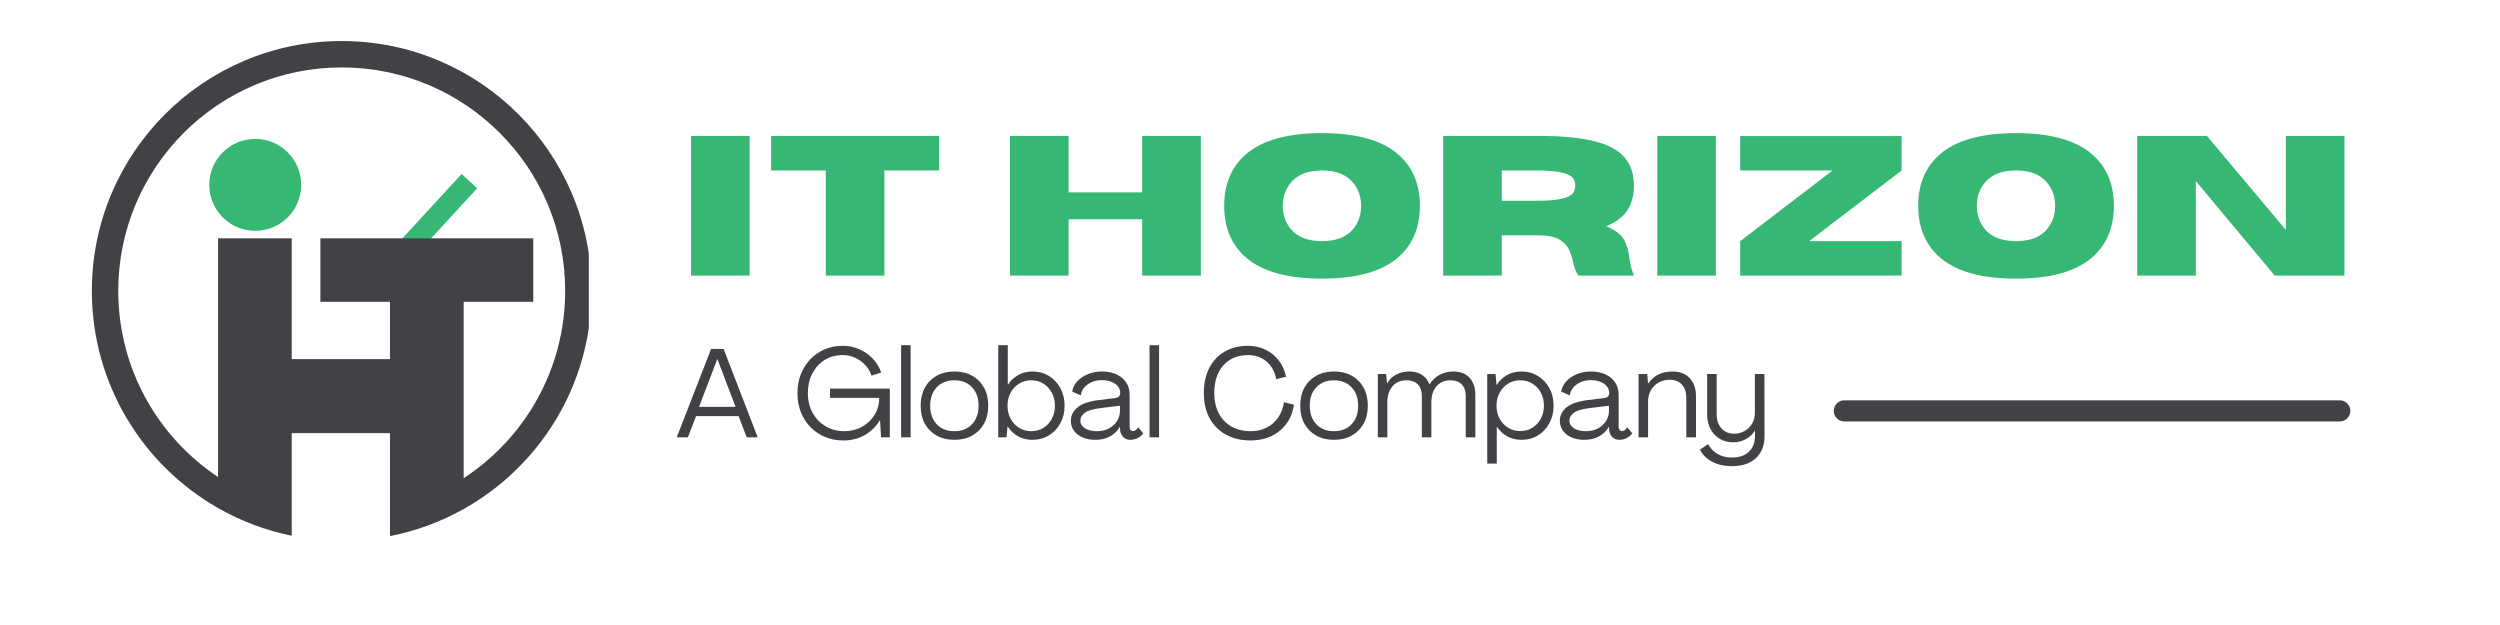 <svg xmlns="http://www.w3.org/2000/svg" xmlns:xlink="http://www.w3.org/1999/xlink" width="1000" zoomAndPan="magnify" viewBox="0 0 750 187.5" height="250" preserveAspectRatio="xMidYMid meet" version="1.0"><defs><g/><clipPath id="eac7366776"><path d="M 27.555 12.309 L 176.641 12.309 L 176.641 160.828 L 27.555 160.828 Z M 27.555 12.309 " clip-rule="nonzero"/></clipPath><clipPath id="85fa74900b"><path d="M 62.781 41.676 L 90.355 41.676 L 90.355 69.25 L 62.781 69.25 Z M 62.781 41.676 " clip-rule="nonzero"/></clipPath><clipPath id="a6018e0664"><path d="M 76.566 41.676 C 68.953 41.676 62.781 47.848 62.781 55.461 C 62.781 63.078 68.953 69.25 76.566 69.25 C 84.184 69.25 90.355 63.078 90.355 55.461 C 90.355 47.848 84.184 41.676 76.566 41.676 Z M 76.566 41.676 " clip-rule="nonzero"/></clipPath></defs><path stroke-linecap="round" transform="matrix(3.172, 0, 0, 3.172, 550.139, 120.092)" fill="none" stroke-linejoin="miter" d="M 0.999 1.001 L 47.85 1.001 " stroke="#414246" stroke-width="2" stroke-opacity="1" stroke-miterlimit="4"/><path stroke-linecap="butt" transform="matrix(2.147, -2.335, 2.335, 2.147, 109.31, 83.917)" fill="none" stroke-linejoin="miter" d="M -0 1 L 13.588 0.999 " stroke="#36b774" stroke-width="2" stroke-opacity="1" stroke-miterlimit="4"/><path fill="#414246" d="M 63.879 54.93 C 63.879 61.879 69.516 67.516 76.469 67.516 C 83.418 67.516 89.055 61.879 89.055 54.93 C 89.055 47.977 83.418 42.34 76.469 42.34 C 69.516 42.34 63.879 47.977 63.879 54.93 " fill-opacity="1" fill-rule="nonzero"/><g clip-path="url(#eac7366776)"><path fill="#414246" d="M 102.516 12.309 C 61.117 12.309 27.555 45.867 27.555 87.266 C 27.555 115.168 42.801 139.508 65.414 152.414 C 72.191 156.281 79.633 159.125 87.52 160.727 L 87.52 71.508 L 65.414 71.508 L 65.414 143.105 C 47.371 131.094 35.48 110.57 35.48 87.266 C 35.48 50.246 65.492 20.23 102.516 20.23 C 139.539 20.23 169.551 50.246 169.551 87.266 C 169.551 110.793 157.434 131.484 139.098 143.449 L 139.098 90.543 L 159.977 90.543 L 159.977 71.508 L 96.117 71.508 L 96.117 90.543 L 116.992 90.543 L 116.992 160.828 C 124.875 159.285 132.312 156.512 139.098 152.711 C 161.996 139.883 177.477 115.383 177.477 87.266 C 177.477 45.867 143.914 12.309 102.516 12.309 " fill-opacity="1" fill-rule="nonzero"/></g><path stroke-linecap="butt" transform="matrix(3.172, 0, 0, 3.172, 69.652, 107.736)" fill="none" stroke-linejoin="miter" d="M 0 3.501 L 20.737 3.501 " stroke="#414246" stroke-width="7" stroke-opacity="1" stroke-miterlimit="4"/><g clip-path="url(#85fa74900b)"><g clip-path="url(#a6018e0664)"><path fill="#36b774" d="M 62.781 41.676 L 90.355 41.676 L 90.355 69.25 L 62.781 69.25 Z M 62.781 41.676 " fill-opacity="1" fill-rule="nonzero"/></g></g><g fill="#36b774" fill-opacity="1"><g transform="translate(202.644, 82.685)"><g><path d="M 22.25 0 L 4.672 0 L 4.672 -41.906 L 22.25 -41.906 Z M 22.25 0 "/></g></g></g><g fill="#36b774" fill-opacity="1"><g transform="translate(229.572, 82.685)"><g><path d="M 35.75 0 L 18.172 0 L 18.172 -31.547 L 1.75 -31.547 L 1.75 -41.906 L 52.156 -41.906 L 52.156 -31.547 L 35.75 -31.547 Z M 35.75 0 "/></g></g></g><g fill="#36b774" fill-opacity="1"><g transform="translate(283.486, 82.685)"><g/></g></g><g fill="#36b774" fill-opacity="1"><g transform="translate(298.322, 82.685)"><g><path d="M 61.922 0 L 44.328 0 L 44.328 -16.906 L 22.25 -16.906 L 22.25 0 L 4.672 0 L 4.672 -41.906 L 22.25 -41.906 L 22.25 -24.969 L 44.328 -24.969 L 44.328 -41.906 L 61.922 -41.906 Z M 61.922 0 "/></g></g></g><g fill="#36b774" fill-opacity="1"><g transform="translate(364.911, 82.685)"><g><path d="M 31.688 0.906 C 21.332 0.906 13.707 -1.223 8.812 -5.484 C 4.5 -9.266 2.344 -14.414 2.344 -20.938 C 2.344 -27.438 4.5 -32.578 8.812 -36.359 C 13.707 -40.617 21.332 -42.75 31.688 -42.75 C 42.039 -42.75 49.664 -40.617 54.562 -36.359 C 58.883 -32.578 61.047 -27.438 61.047 -20.938 C 61.047 -14.414 58.883 -9.266 54.562 -5.484 C 49.664 -1.223 42.039 0.906 31.688 0.906 Z M 31.688 -10.344 C 35.926 -10.344 39.039 -11.555 41.031 -13.984 C 42.625 -15.953 43.422 -18.27 43.422 -20.938 C 43.422 -23.602 42.625 -25.91 41.031 -27.859 C 39.039 -30.316 35.926 -31.547 31.688 -31.547 C 27.445 -31.547 24.32 -30.316 22.312 -27.859 C 20.719 -25.91 19.922 -23.602 19.922 -20.938 C 19.922 -18.27 20.719 -15.953 22.312 -13.984 C 24.32 -11.555 27.445 -10.344 31.688 -10.344 Z M 31.688 -10.344 "/></g></g></g><g fill="#36b774" fill-opacity="1"><g transform="translate(428.287, 82.685)"><g><path d="M 61.891 0 L 45.266 0 C 44.504 -1.051 43.969 -2.395 43.656 -4.031 C 43.383 -5.289 42.977 -6.531 42.438 -7.75 C 41.895 -8.969 40.953 -9.977 39.609 -10.781 C 38.273 -11.594 36.297 -12.031 33.672 -12.094 L 22.25 -12.094 L 22.25 0 L 4.672 0 L 4.672 -41.906 L 33.266 -41.906 C 40.098 -41.906 45.613 -41.395 49.812 -40.375 C 54.008 -39.352 57.07 -37.742 59 -35.547 C 60.926 -33.359 61.891 -30.504 61.891 -26.984 C 61.891 -24.047 61.223 -21.57 59.891 -19.562 C 58.555 -17.562 56.445 -15.977 53.562 -14.812 C 56.344 -13.656 58.145 -12.273 58.969 -10.672 C 59.801 -9.066 60.316 -7.301 60.516 -5.375 C 60.711 -3.656 61.172 -1.863 61.891 0 Z M 22.25 -22.438 L 32.297 -22.453 C 35.098 -22.453 37.305 -22.578 38.922 -22.828 C 40.547 -23.086 41.738 -23.438 42.5 -23.875 C 43.27 -24.312 43.758 -24.797 43.969 -25.328 C 44.188 -25.867 44.297 -26.422 44.297 -26.984 C 44.297 -27.547 44.188 -28.098 43.969 -28.641 C 43.758 -29.191 43.27 -29.688 42.5 -30.125 C 41.738 -30.562 40.547 -30.906 38.922 -31.156 C 37.305 -31.414 35.098 -31.547 32.297 -31.547 L 22.25 -31.547 Z M 22.25 -22.438 "/></g></g></g><g fill="#36b774" fill-opacity="1"><g transform="translate(492.511, 82.685)"><g><path d="M 22.25 0 L 4.672 0 L 4.672 -41.906 L 22.25 -41.906 Z M 22.25 0 "/></g></g></g><g fill="#36b774" fill-opacity="1"><g transform="translate(519.438, 82.685)"><g><path d="M 51.047 0 L 2.625 0 L 2.625 -10.344 L 30.344 -31.547 L 2.625 -31.547 L 2.625 -41.875 L 51.047 -41.875 L 51.047 -31.547 L 23.312 -10.344 L 51.047 -10.344 Z M 51.047 0 "/></g></g></g><g fill="#36b774" fill-opacity="1"><g transform="translate(573.118, 82.685)"><g><path d="M 31.688 0.906 C 21.332 0.906 13.707 -1.223 8.812 -5.484 C 4.5 -9.266 2.344 -14.414 2.344 -20.938 C 2.344 -27.438 4.5 -32.578 8.812 -36.359 C 13.707 -40.617 21.332 -42.75 31.688 -42.75 C 42.039 -42.75 49.664 -40.617 54.562 -36.359 C 58.883 -32.578 61.047 -27.438 61.047 -20.938 C 61.047 -14.414 58.883 -9.266 54.562 -5.484 C 49.664 -1.223 42.039 0.906 31.688 0.906 Z M 31.688 -10.344 C 35.926 -10.344 39.039 -11.555 41.031 -13.984 C 42.625 -15.953 43.422 -18.27 43.422 -20.938 C 43.422 -23.602 42.625 -25.91 41.031 -27.859 C 39.039 -30.316 35.926 -31.547 31.688 -31.547 C 27.445 -31.547 24.32 -30.316 22.312 -27.859 C 20.719 -25.91 19.922 -23.602 19.922 -20.938 C 19.922 -18.27 20.719 -15.953 22.312 -13.984 C 24.32 -11.555 27.445 -10.344 31.688 -10.344 Z M 31.688 -10.344 "/></g></g></g><g fill="#36b774" fill-opacity="1"><g transform="translate(636.495, 82.685)"><g><path d="M 66.844 0 L 45.938 0 L 22.25 -28.359 L 22.25 0 L 4.672 0 L 4.672 -41.906 L 25.578 -41.906 L 49.266 -13.703 L 49.266 -41.906 L 66.844 -41.906 Z M 66.844 0 "/></g></g></g><g fill="#414246" fill-opacity="1"><g transform="translate(202.644, 131.198)"><g><path d="M 0.375 0 L 10.688 -26.516 L 14.438 -26.516 L 24.672 0 L 21.359 0 L 18.953 -6.359 L 6.172 -6.359 L 3.719 0 Z M 7.078 -9.141 L 18.016 -9.141 L 12.594 -23.438 L 12.531 -23.438 Z M 7.078 -9.141 "/></g></g></g><g fill="#414246" fill-opacity="1"><g transform="translate(227.69, 131.198)"><g/></g></g><g fill="#414246" fill-opacity="1"><g transform="translate(237.918, 131.198)"><g><path d="M 15.125 0.938 C 13.113 0.938 11.27 0.586 9.594 -0.109 C 7.914 -0.816 6.453 -1.805 5.203 -3.078 C 3.961 -4.359 3.004 -5.859 2.328 -7.578 C 1.648 -9.297 1.312 -11.18 1.312 -13.234 C 1.312 -15.297 1.648 -17.191 2.328 -18.922 C 3.004 -20.648 3.953 -22.148 5.172 -23.422 C 6.391 -24.703 7.82 -25.691 9.469 -26.391 C 11.125 -27.098 12.945 -27.453 14.938 -27.453 C 16.688 -27.453 18.336 -27.109 19.891 -26.422 C 21.453 -25.734 22.801 -24.785 23.938 -23.578 C 25.082 -22.379 25.914 -21 26.438 -19.438 L 23.547 -18.5 C 23.141 -19.707 22.504 -20.773 21.641 -21.703 C 20.773 -22.629 19.766 -23.352 18.609 -23.875 C 17.461 -24.406 16.223 -24.672 14.891 -24.672 C 12.859 -24.672 11.055 -24.18 9.484 -23.203 C 7.922 -22.223 6.688 -20.875 5.781 -19.156 C 4.883 -17.438 4.438 -15.461 4.438 -13.234 C 4.438 -11.055 4.906 -9.109 5.844 -7.391 C 6.789 -5.672 8.086 -4.316 9.734 -3.328 C 11.391 -2.336 13.27 -1.844 15.375 -1.844 C 17.332 -1.844 19.098 -2.281 20.672 -3.156 C 22.254 -4.031 23.508 -5.219 24.438 -6.719 C 25.375 -8.227 25.844 -9.938 25.844 -11.844 L 11.094 -11.844 L 11.094 -14.625 L 29.031 -14.625 L 29.031 0 L 26.406 0 L 26.094 -5.109 L 26.062 -5.109 C 24.906 -3.234 23.383 -1.754 21.5 -0.672 C 19.625 0.398 17.5 0.938 15.125 0.938 Z M 15.125 0.938 "/></g></g></g><g fill="#414246" fill-opacity="1"><g transform="translate(268.454, 131.198)"><g><path d="M 1.875 0 L 1.875 -27.641 L 4.734 -27.641 L 4.734 0 Z M 1.875 0 "/></g></g></g><g fill="#414246" fill-opacity="1"><g transform="translate(275.073, 131.198)"><g><path d="M 11.25 0.75 C 9.219 0.75 7.441 0.32 5.922 -0.531 C 4.398 -1.383 3.219 -2.57 2.375 -4.094 C 1.539 -5.625 1.125 -7.422 1.125 -9.484 C 1.125 -11.555 1.539 -13.359 2.375 -14.891 C 3.219 -16.422 4.398 -17.613 5.922 -18.469 C 7.441 -19.32 9.219 -19.75 11.25 -19.75 C 13.301 -19.75 15.082 -19.32 16.594 -18.469 C 18.113 -17.613 19.297 -16.422 20.141 -14.891 C 20.984 -13.359 21.406 -11.555 21.406 -9.484 C 21.406 -7.422 20.984 -5.625 20.141 -4.094 C 19.297 -2.57 18.113 -1.383 16.594 -0.531 C 15.082 0.32 13.301 0.75 11.25 0.75 Z M 11.25 -1.844 C 13.457 -1.844 15.219 -2.535 16.531 -3.922 C 17.844 -5.316 18.5 -7.172 18.5 -9.484 C 18.5 -11.785 17.844 -13.629 16.531 -15.016 C 15.219 -16.41 13.457 -17.109 11.25 -17.109 C 9.039 -17.109 7.273 -16.41 5.953 -15.016 C 4.641 -13.629 3.984 -11.785 3.984 -9.484 C 3.984 -7.172 4.641 -5.316 5.953 -3.922 C 7.273 -2.535 9.039 -1.844 11.25 -1.844 Z M 11.25 -1.844 "/></g></g></g><g fill="#414246" fill-opacity="1"><g transform="translate(297.598, 131.198)"><g><path d="M 12.109 0.75 C 10.504 0.75 9.066 0.395 7.797 -0.312 C 6.535 -1.031 5.504 -2.016 4.703 -3.266 L 4.656 -3.266 L 4.359 0 L 1.875 0 L 1.875 -27.641 L 4.734 -27.641 L 4.734 -15.797 L 4.781 -15.797 C 5.602 -17.047 6.641 -18.016 7.891 -18.703 C 9.148 -19.398 10.566 -19.75 12.141 -19.75 C 14.004 -19.75 15.656 -19.301 17.094 -18.406 C 18.531 -17.52 19.672 -16.305 20.516 -14.766 C 21.359 -13.223 21.781 -11.461 21.781 -9.484 C 21.781 -7.523 21.359 -5.773 20.516 -4.234 C 19.672 -2.691 18.52 -1.473 17.062 -0.578 C 15.613 0.305 13.961 0.75 12.109 0.75 Z M 11.766 -1.844 C 13.148 -1.844 14.375 -2.176 15.438 -2.844 C 16.5 -3.508 17.336 -4.414 17.953 -5.562 C 18.566 -6.719 18.875 -8.023 18.875 -9.484 C 18.875 -10.93 18.566 -12.223 17.953 -13.359 C 17.336 -14.504 16.5 -15.414 15.438 -16.094 C 14.375 -16.77 13.148 -17.109 11.766 -17.109 C 10.41 -17.109 9.191 -16.77 8.109 -16.094 C 7.035 -15.414 6.191 -14.504 5.578 -13.359 C 4.961 -12.223 4.656 -10.93 4.656 -9.484 C 4.656 -8.047 4.961 -6.75 5.578 -5.594 C 6.191 -4.445 7.035 -3.535 8.109 -2.859 C 9.191 -2.18 10.41 -1.844 11.766 -1.844 Z M 11.766 -1.844 "/></g></g></g><g fill="#414246" fill-opacity="1"><g transform="translate(320.5, 131.198)"><g><path d="M 8.094 0.75 C 6.656 0.75 5.383 0.508 4.281 0.031 C 3.176 -0.438 2.312 -1.102 1.688 -1.969 C 1.062 -2.832 0.75 -3.832 0.75 -4.969 C 0.75 -6.5 1.406 -7.828 2.719 -8.953 C 4.039 -10.078 6.242 -10.828 9.328 -11.203 L 14.031 -11.766 C 14.508 -11.816 14.883 -11.973 15.156 -12.234 C 15.426 -12.504 15.562 -12.836 15.562 -13.234 C 15.562 -14.41 15.047 -15.359 14.016 -16.078 C 12.992 -16.797 11.656 -17.156 10 -17.156 C 8.82 -17.156 7.77 -16.93 6.844 -16.484 C 5.914 -16.047 5.18 -15.477 4.641 -14.781 C 4.109 -14.082 3.816 -13.352 3.766 -12.594 L 1.172 -13.688 C 1.297 -14.738 1.75 -15.723 2.531 -16.641 C 3.32 -17.555 4.375 -18.301 5.688 -18.875 C 7.008 -19.457 8.484 -19.75 10.109 -19.75 C 11.742 -19.75 13.18 -19.461 14.422 -18.891 C 15.66 -18.328 16.629 -17.523 17.328 -16.484 C 18.035 -15.453 18.391 -14.219 18.391 -12.781 L 18.391 -3.156 C 18.391 -2.781 18.484 -2.473 18.672 -2.234 C 18.859 -1.992 19.102 -1.875 19.406 -1.875 C 19.977 -1.875 20.492 -2.254 20.953 -3.016 L 22.484 -1.203 C 22.086 -0.629 21.531 -0.16 20.812 0.203 C 20.102 0.566 19.383 0.75 18.656 0.75 C 17.727 0.75 16.988 0.457 16.438 -0.125 C 15.883 -0.719 15.582 -1.441 15.531 -2.297 L 15.5 -3.156 L 15.453 -3.156 C 14.773 -1.957 13.801 -1.004 12.531 -0.297 C 11.27 0.398 9.789 0.75 8.094 0.75 Z M 8.578 -1.844 C 9.898 -1.844 11.082 -2.109 12.125 -2.641 C 13.164 -3.18 13.988 -3.922 14.594 -4.859 C 15.195 -5.805 15.5 -6.895 15.5 -8.125 L 15.5 -9.484 L 9.625 -8.766 C 7.344 -8.484 5.77 -8.004 4.906 -7.328 C 4.039 -6.648 3.609 -5.875 3.609 -5 C 3.609 -4.051 4.07 -3.285 5 -2.703 C 5.926 -2.129 7.117 -1.844 8.578 -1.844 Z M 8.578 -1.844 "/></g></g></g><g fill="#414246" fill-opacity="1"><g transform="translate(342.988, 131.198)"><g><path d="M 1.875 0 L 1.875 -27.641 L 4.734 -27.641 L 4.734 0 Z M 1.875 0 "/></g></g></g><g fill="#414246" fill-opacity="1"><g transform="translate(349.607, 131.198)"><g/></g></g><g fill="#414246" fill-opacity="1"><g transform="translate(359.836, 131.198)"><g><path d="M 15.375 0.938 C 12.52 0.938 10.039 0.352 7.938 -0.812 C 5.832 -1.977 4.203 -3.617 3.047 -5.734 C 1.891 -7.848 1.312 -10.348 1.312 -13.234 C 1.312 -16.141 1.848 -18.648 2.922 -20.766 C 4.004 -22.891 5.535 -24.535 7.516 -25.703 C 9.504 -26.867 11.852 -27.453 14.562 -27.453 C 16.488 -27.453 18.234 -27.066 19.797 -26.297 C 21.367 -25.535 22.691 -24.469 23.766 -23.094 C 24.848 -21.719 25.586 -20.078 25.984 -18.172 L 23.016 -17.453 C 22.617 -19.68 21.656 -21.441 20.125 -22.734 C 18.594 -24.023 16.738 -24.672 14.562 -24.672 C 12.5 -24.672 10.707 -24.207 9.188 -23.281 C 7.676 -22.352 6.504 -21.031 5.672 -19.312 C 4.848 -17.594 4.438 -15.566 4.438 -13.234 C 4.457 -10.93 4.91 -8.922 5.797 -7.203 C 6.691 -5.484 7.961 -4.16 9.609 -3.234 C 11.254 -2.305 13.176 -1.844 15.375 -1.844 C 17.156 -1.844 18.75 -2.195 20.156 -2.906 C 21.562 -3.625 22.711 -4.633 23.609 -5.938 C 24.516 -7.238 25.094 -8.77 25.344 -10.531 L 28.359 -9.781 C 28.035 -7.594 27.281 -5.695 26.094 -4.094 C 24.914 -2.488 23.41 -1.25 21.578 -0.375 C 19.754 0.5 17.688 0.938 15.375 0.938 Z M 15.375 0.938 "/></g></g></g><g fill="#414246" fill-opacity="1"><g transform="translate(388.942, 131.198)"><g><path d="M 11.25 0.75 C 9.219 0.75 7.441 0.32 5.922 -0.531 C 4.398 -1.383 3.219 -2.57 2.375 -4.094 C 1.539 -5.625 1.125 -7.422 1.125 -9.484 C 1.125 -11.555 1.539 -13.359 2.375 -14.891 C 3.219 -16.422 4.398 -17.613 5.922 -18.469 C 7.441 -19.32 9.219 -19.75 11.25 -19.75 C 13.301 -19.75 15.082 -19.32 16.594 -18.469 C 18.113 -17.613 19.297 -16.422 20.141 -14.891 C 20.984 -13.359 21.406 -11.555 21.406 -9.484 C 21.406 -7.422 20.984 -5.625 20.141 -4.094 C 19.297 -2.57 18.113 -1.383 16.594 -0.531 C 15.082 0.32 13.301 0.75 11.25 0.75 Z M 11.25 -1.844 C 13.457 -1.844 15.219 -2.535 16.531 -3.922 C 17.844 -5.316 18.5 -7.172 18.5 -9.484 C 18.5 -11.785 17.844 -13.629 16.531 -15.016 C 15.219 -16.41 13.457 -17.109 11.25 -17.109 C 9.039 -17.109 7.273 -16.41 5.953 -15.016 C 4.641 -13.629 3.984 -11.785 3.984 -9.484 C 3.984 -7.172 4.641 -5.316 5.953 -3.922 C 7.273 -2.535 9.039 -1.844 11.25 -1.844 Z M 11.25 -1.844 "/></g></g></g><g fill="#414246" fill-opacity="1"><g transform="translate(411.468, 131.198)"><g><path d="M 1.875 0 L 1.875 -19 L 4.359 -19 L 4.656 -16.203 L 4.703 -16.203 C 5.273 -17.305 6.145 -18.172 7.312 -18.797 C 8.477 -19.43 9.828 -19.75 11.359 -19.75 C 12.859 -19.75 14.113 -19.414 15.125 -18.75 C 16.145 -18.082 16.895 -17.133 17.375 -15.906 L 17.406 -15.906 C 18.258 -17.238 19.312 -18.211 20.562 -18.828 C 21.82 -19.441 23.156 -19.75 24.562 -19.75 C 26.645 -19.75 28.258 -19.117 29.406 -17.859 C 30.562 -16.609 31.141 -14.867 31.141 -12.641 L 31.141 0 L 28.25 0 L 28.25 -12.453 C 28.25 -13.93 27.848 -15.078 27.047 -15.891 C 26.242 -16.703 25.125 -17.109 23.688 -17.109 C 21.883 -17.109 20.473 -16.5 19.453 -15.281 C 18.441 -14.07 17.938 -12.5 17.938 -10.562 L 17.938 0 L 15.078 0 L 15.078 -12.453 C 15.078 -13.93 14.676 -15.078 13.875 -15.891 C 13.07 -16.703 11.945 -17.109 10.5 -17.109 C 8.688 -17.109 7.27 -16.5 6.25 -15.281 C 5.238 -14.07 4.734 -12.5 4.734 -10.562 L 4.734 0 Z M 1.875 0 "/></g></g></g><g fill="#414246" fill-opacity="1"><g transform="translate(444.298, 131.198)"><g><path d="M 1.875 7.891 L 1.875 -19 L 4.359 -19 L 4.656 -15.719 L 4.703 -15.719 C 5.504 -16.969 6.535 -17.953 7.797 -18.672 C 9.066 -19.391 10.504 -19.75 12.109 -19.75 C 13.961 -19.75 15.613 -19.301 17.062 -18.406 C 18.52 -17.52 19.672 -16.305 20.516 -14.766 C 21.359 -13.223 21.781 -11.461 21.781 -9.484 C 21.781 -7.523 21.359 -5.773 20.516 -4.234 C 19.672 -2.691 18.531 -1.473 17.094 -0.578 C 15.656 0.305 14.004 0.75 12.141 0.75 C 10.566 0.75 9.148 0.406 7.891 -0.281 C 6.641 -0.969 5.602 -1.926 4.781 -3.156 L 4.734 -3.156 L 4.734 7.891 Z M 11.766 -1.875 C 13.148 -1.875 14.375 -2.211 15.438 -2.891 C 16.5 -3.566 17.336 -4.473 17.953 -5.609 C 18.566 -6.754 18.875 -8.047 18.875 -9.484 C 18.875 -10.961 18.566 -12.27 17.953 -13.406 C 17.336 -14.551 16.5 -15.453 15.438 -16.109 C 14.375 -16.773 13.148 -17.109 11.766 -17.109 C 10.41 -17.109 9.191 -16.77 8.109 -16.094 C 7.035 -15.414 6.191 -14.504 5.578 -13.359 C 4.961 -12.223 4.656 -10.93 4.656 -9.484 C 4.656 -8.047 4.961 -6.754 5.578 -5.609 C 6.191 -4.473 7.035 -3.566 8.109 -2.891 C 9.191 -2.211 10.41 -1.875 11.766 -1.875 Z M 11.766 -1.875 "/></g></g></g><g fill="#414246" fill-opacity="1"><g transform="translate(467.2, 131.198)"><g><path d="M 8.094 0.75 C 6.656 0.75 5.383 0.508 4.281 0.031 C 3.176 -0.438 2.312 -1.102 1.688 -1.969 C 1.062 -2.832 0.75 -3.832 0.75 -4.969 C 0.75 -6.5 1.406 -7.828 2.719 -8.953 C 4.039 -10.078 6.242 -10.828 9.328 -11.203 L 14.031 -11.766 C 14.508 -11.816 14.883 -11.973 15.156 -12.234 C 15.426 -12.504 15.562 -12.836 15.562 -13.234 C 15.562 -14.41 15.047 -15.359 14.016 -16.078 C 12.992 -16.797 11.656 -17.156 10 -17.156 C 8.82 -17.156 7.77 -16.93 6.844 -16.484 C 5.914 -16.047 5.18 -15.477 4.641 -14.781 C 4.109 -14.082 3.816 -13.352 3.766 -12.594 L 1.172 -13.688 C 1.297 -14.738 1.75 -15.723 2.531 -16.641 C 3.32 -17.555 4.375 -18.301 5.688 -18.875 C 7.008 -19.457 8.484 -19.75 10.109 -19.75 C 11.742 -19.75 13.18 -19.461 14.422 -18.891 C 15.66 -18.328 16.629 -17.523 17.328 -16.484 C 18.035 -15.453 18.391 -14.219 18.391 -12.781 L 18.391 -3.156 C 18.391 -2.781 18.484 -2.473 18.672 -2.234 C 18.859 -1.992 19.102 -1.875 19.406 -1.875 C 19.977 -1.875 20.492 -2.254 20.953 -3.016 L 22.484 -1.203 C 22.086 -0.629 21.531 -0.16 20.812 0.203 C 20.102 0.566 19.383 0.75 18.656 0.75 C 17.727 0.75 16.988 0.457 16.438 -0.125 C 15.883 -0.719 15.582 -1.441 15.531 -2.297 L 15.5 -3.156 L 15.453 -3.156 C 14.773 -1.957 13.801 -1.004 12.531 -0.297 C 11.27 0.398 9.789 0.75 8.094 0.75 Z M 8.578 -1.844 C 9.898 -1.844 11.082 -2.109 12.125 -2.641 C 13.164 -3.18 13.988 -3.922 14.594 -4.859 C 15.195 -5.805 15.5 -6.895 15.5 -8.125 L 15.5 -9.484 L 9.625 -8.766 C 7.344 -8.484 5.77 -8.004 4.906 -7.328 C 4.039 -6.648 3.609 -5.875 3.609 -5 C 3.609 -4.051 4.07 -3.285 5 -2.703 C 5.926 -2.129 7.117 -1.844 8.578 -1.844 Z M 8.578 -1.844 "/></g></g></g><g fill="#414246" fill-opacity="1"><g transform="translate(489.688, 131.198)"><g><path d="M 12.078 -19.75 C 14.254 -19.75 15.969 -19.086 17.219 -17.766 C 18.477 -16.453 19.109 -14.617 19.109 -12.266 L 19.109 0 L 16.203 0 L 16.203 -11.953 C 16.203 -13.586 15.758 -14.879 14.875 -15.828 C 13.988 -16.785 12.789 -17.266 11.281 -17.266 C 10 -17.266 8.867 -16.988 7.891 -16.438 C 6.922 -15.883 6.148 -15.117 5.578 -14.141 C 5.016 -13.16 4.734 -12.02 4.734 -10.719 L 4.734 0 L 1.875 0 L 1.875 -19 L 4.469 -19 L 4.734 -16.172 L 4.781 -16.172 C 5.582 -17.328 6.582 -18.211 7.781 -18.828 C 8.988 -19.441 10.422 -19.75 12.078 -19.75 Z M 12.078 -19.75 "/></g></g></g><g fill="#414246" fill-opacity="1"><g transform="translate(510.484, 131.198)"><g><path d="M 9.172 8.656 C 6.816 8.656 4.801 8.203 3.125 7.297 C 1.445 6.391 0.242 5.188 -0.484 3.688 L 1.953 2.031 C 2.555 3.238 3.477 4.211 4.719 4.953 C 5.957 5.691 7.414 6.062 9.094 6.062 C 11.25 6.062 12.941 5.488 14.172 4.344 C 15.398 3.195 16.016 1.625 16.016 -0.375 L 16.016 -2.031 L 15.984 -2.031 C 15.328 -0.926 14.41 -0.062 13.234 0.562 C 12.055 1.188 10.805 1.5 9.484 1.5 C 7.898 1.5 6.523 1.133 5.359 0.406 C 4.191 -0.312 3.281 -1.301 2.625 -2.562 C 1.977 -3.832 1.656 -5.27 1.656 -6.875 L 1.656 -19 L 4.516 -19 L 4.516 -6.875 C 4.516 -5.195 4.984 -3.812 5.922 -2.719 C 6.859 -1.633 8.156 -1.094 9.812 -1.094 C 10.914 -1.094 11.938 -1.359 12.875 -1.891 C 13.82 -2.43 14.578 -3.164 15.141 -4.094 C 15.703 -5.02 15.984 -6.086 15.984 -7.297 L 15.984 -19 L 18.844 -19 L 18.875 -0.375 C 18.875 2.457 18.004 4.672 16.266 6.266 C 14.523 7.859 12.16 8.656 9.172 8.656 Z M 9.172 8.656 "/></g></g></g></svg>